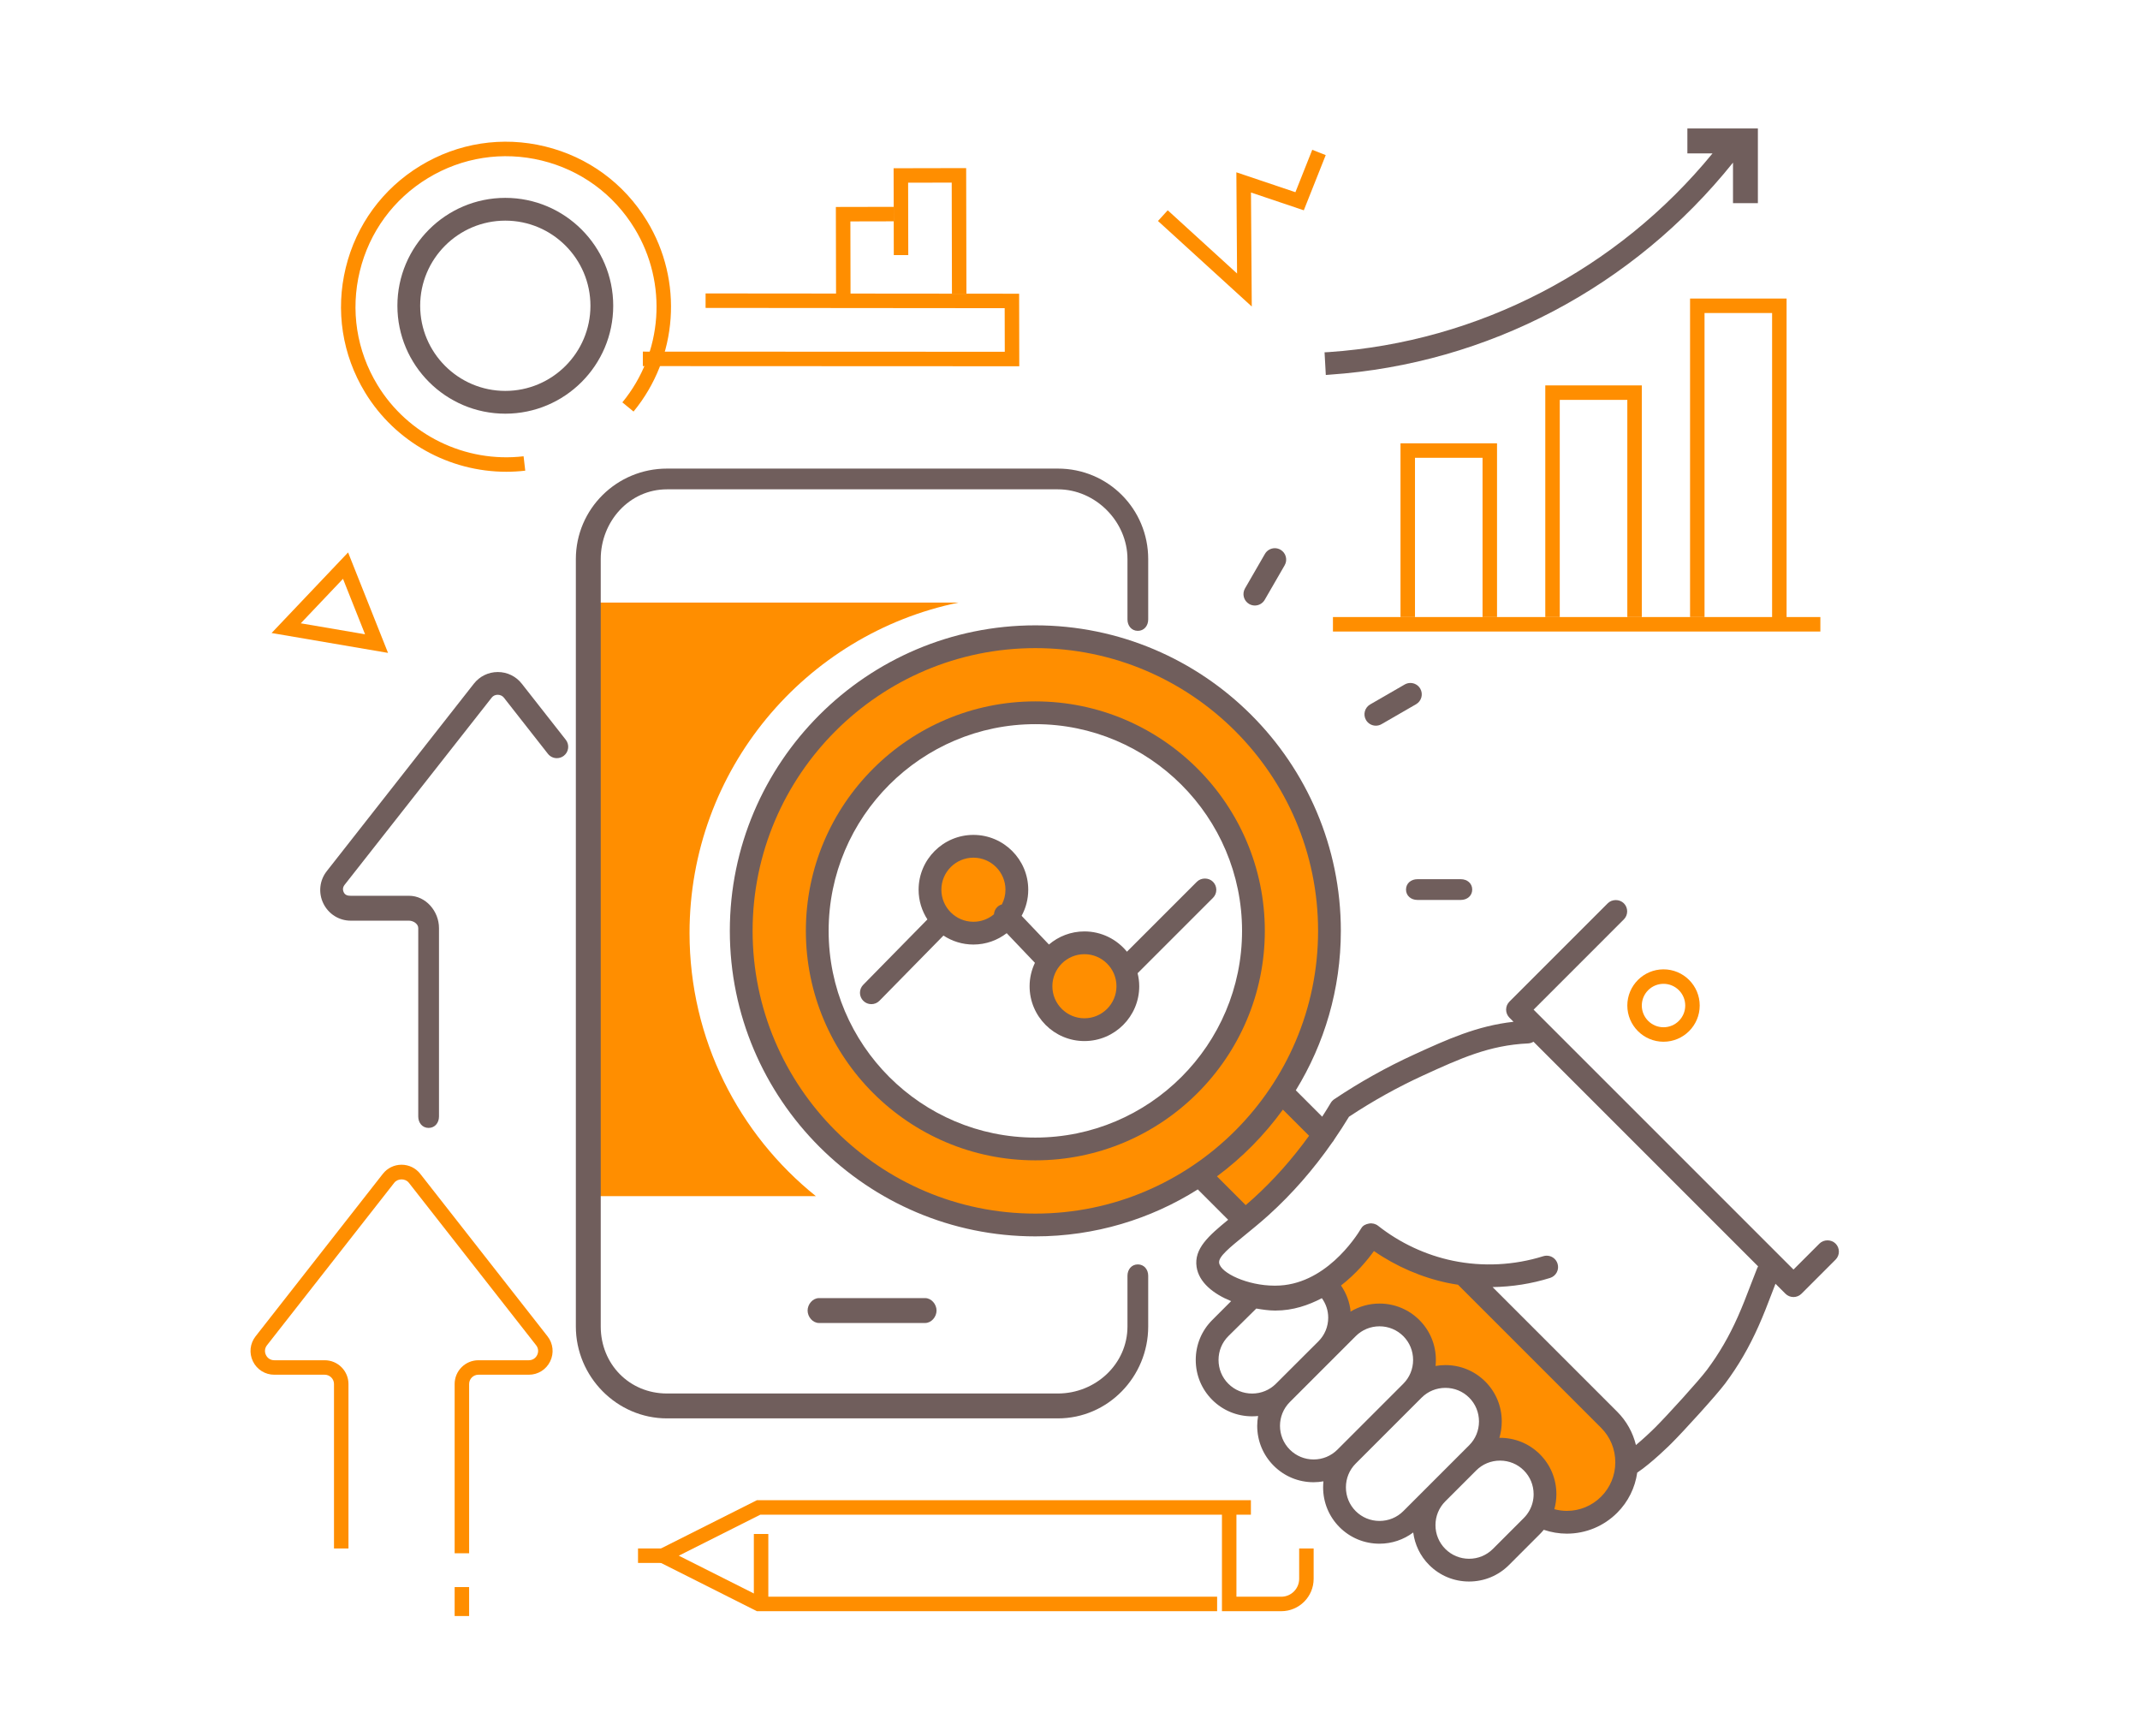 <?xml version="1.0" encoding="utf-8"?>
<!-- Generator: Adobe Illustrator 16.0.0, SVG Export Plug-In . SVG Version: 6.00 Build 0)  -->
<!DOCTYPE svg PUBLIC "-//W3C//DTD SVG 1.1//EN" "http://www.w3.org/Graphics/SVG/1.1/DTD/svg11.dtd">
<svg version="1.1" xmlns="http://www.w3.org/2000/svg" xmlns:xlink="http://www.w3.org/1999/xlink" x="0px" y="0px"
	 width="515.974px" height="418.479px" viewBox="0 0 515.974 418.479" enable-background="new 0 0 515.974 418.479"
	 xml:space="preserve">
<g id="Background">
</g>
<g id="Text">
</g>
<g id="Illustrations">
	<g>
		<g>
			<path fill="#FF8E00" d="M93.558,157.417l-28.074-4.795l18.443-19.428L93.558,157.417z M72.517,150.282l15.5,2.646L82.7,139.557
				L72.517,150.282z"/>
		</g>
		<g>
			<polygon fill="#FF8E00" points="301.813,73.903 279.198,53.279 281.552,50.7 298.267,65.945 298.098,41.544 312.337,46.34 
				316.396,36.112 319.642,37.401 314.359,50.706 301.622,46.414 			"/>
		</g>
		<g>
			<path fill="#FF8E00" d="M401.091,251.167c-4.813,0-8.728-3.914-8.728-8.727c0-4.812,3.915-8.727,8.728-8.727
				c4.811,0,8.726,3.915,8.726,8.727C409.816,247.252,405.901,251.167,401.091,251.167z M401.091,237.204
				c-2.889,0-5.237,2.35-5.237,5.236c0,2.888,2.349,5.236,5.237,5.236c2.887,0,5.235-2.349,5.235-5.236
				C406.326,239.553,403.978,237.204,401.091,237.204z"/>
		</g>
		<g>
			<g>
				<g>
					<path fill="#FF8E00" d="M308.932,388.467h-14.308v-25.599h3.49v22.108h10.817c2.375,0,4.31-1.935,4.31-4.311v-7.326h3.49v7.326
						C316.731,384.967,313.232,388.467,308.932,388.467z"/>
				</g>
				<g>
					<polygon fill="#FF8E00" points="293.46,388.467 182.496,388.467 155.896,375.086 182.496,361.706 301.604,361.706 
						301.604,365.196 183.324,365.196 163.662,375.086 183.324,384.977 293.46,384.977 					"/>
				</g>
				<g>
					<rect x="153.833" y="373.34" fill="#FF8E00" width="8.145" height="3.491"/>
				</g>
			</g>
			<g>
				<rect x="181.759" y="369.85" fill="#FF8E00" width="3.49" height="17.453"/>
			</g>
		</g>
		<g>
			<path fill="#FF8E00" d="M249.632,153.519c-39.168,0-70.918,31.749-70.918,70.917c0,39.165,31.75,70.916,70.918,70.916
				c39.166,0,70.916-31.751,70.916-70.916C320.548,185.268,288.798,153.519,249.632,153.519z M249.632,277.018
				c-29.041,0-52.584-23.542-52.584-52.582c0-29.042,23.543-52.584,52.584-52.584c29.04,0,52.583,23.542,52.583,52.584
				C302.215,253.476,278.672,277.018,249.632,277.018z"/>
			<circle fill="#FF8E00" cx="260.88" cy="237.204" r="10.472"/>
			<g>
				<path fill="#FF8E00" d="M166.253,224.953c0-39.278,27.842-72.054,64.865-79.67H143.36v143.118h53.359
					C178.151,273.493,166.253,250.619,166.253,224.953z"/>
			</g>
			<g>
				
					<rect x="290.604" y="273.234" transform="matrix(-0.707 0.707 -0.707 -0.707 718.239 262.542)" fill="#FF8E00" width="28.278" height="13.588"/>
				<path fill="#FF8E00" d="M368.755,352.211c-2.196-2.113-5.153-2.408-7.459-4.094c-3.543-2.588-1.361-0.952-1.832-5.523
					c-0.584-5.666-4.49-9.588-9.954-10.943c-3.92-0.974-3.872-0.438-5.646-4.257c-1.066-2.3-1.793-4.396-3.631-6.235
					c-4.31-4.308-8.976-2.422-13.877-4.643c-8.67-3.928-1.113-11.894,3.018-15.855c3.456-3.317,3.034-2.891,6.859-0.118
					c2.761,2.001,5.462,3.676,8.792,4.582c2.423,0.658,4.787,0.909,7.114,0.832l36.764,36.765c5.632,5.631,5.632,14.845,0,20.475
					c-3.608,3.609-8.688,4.902-13.346,3.879c-1.047-0.225-2.066-0.582-3.049-1.04C373.261,361.045,372.681,355.985,368.755,352.211z
					"/>
			</g>
			<circle fill="#FF8E00" cx="235.283" cy="213.932" r="10.472"/>
		</g>
		<g>
			<g>
				<g>
					<rect x="321.386" y="148.773" fill="#FF8E00" width="117.521" height="3.491"/>
				</g>
				<g>
					<polygon fill="#FF8E00" points="360.947,148.773 357.456,148.773 357.456,110.376 341.165,110.376 341.165,148.773 
						337.675,148.773 337.675,106.885 360.947,106.885 					"/>
				</g>
				<g>
					<polygon fill="#FF8E00" points="395.854,148.773 392.363,148.773 392.363,96.413 376.073,96.413 376.073,148.773 
						372.583,148.773 372.583,92.922 395.854,92.922 					"/>
				</g>
				<g>
					<polygon fill="#FF8E00" points="430.761,149.937 427.271,149.937 427.271,75.469 410.979,75.469 410.979,148.773 
						407.489,148.773 407.489,71.978 430.761,71.978 					"/>
				</g>
			</g>
		</g>
		<g>
			<g>
				<g>
					<path fill="#FF8E00" d="M122.063,113.745c-13.768,0-26.783-7.186-34.037-19.115c-5.52-9.079-7.177-19.764-4.661-30.087
						c2.517-10.324,8.901-19.05,17.979-24.57c9.078-5.521,19.762-7.18,30.088-4.661c10.323,2.515,19.049,8.901,24.569,17.979
						c8.778,14.433,7.472,32.894-3.249,45.935l-2.695-2.215c9.779-11.898,10.969-28.739,2.961-41.905
						c-5.035-8.282-12.996-14.106-22.414-16.402c-9.418-2.289-19.164-0.784-27.445,4.252c-8.283,5.037-14.107,12.997-16.402,22.415
						c-2.295,9.417-0.785,19.164,4.252,27.447c7.348,12.083,21.182,18.838,35.232,17.194l0.402,3.468
						C125.113,113.657,123.582,113.745,122.063,113.745z"/>
				</g>
				<g>
					<polygon fill="#FF8E00" points="245.757,88.307 154.995,88.268 154.997,84.778 242.261,84.813 242.237,74.304 170.12,74.238 
						170.124,70.748 245.722,70.816 					"/>
				</g>
				<g>
					<polygon fill="#FF8E00" points="229.522,70.818 229.468,44.027 218.957,44.049 218.993,61.502 215.501,61.509 215.458,40.565 
						232.952,40.529 233.015,70.811 					"/>
				</g>
				<g>
					<polygon fill="#FF8E00" points="201.582,71.981 201.534,49.9 215.498,49.871 215.505,53.361 205.034,53.384 205.073,71.975 
											"/>
				</g>
			</g>
		</g>
		<g>
			<g>
				<path fill="#FF8E00" d="M113.108,374.504h-3.49v-40.813c0-3.159,2.57-5.729,5.728-5.729h12.155c0.877,0,1.627-0.47,2.012-1.258
					c0.383-0.787,0.291-1.67-0.25-2.359L98.58,285.172c-0.854-1.092-2.669-1.092-3.522,0l-30.684,39.172
					c-0.541,0.689-0.635,1.572-0.25,2.359c0.383,0.788,1.135,1.258,2.012,1.258H78.29c3.158,0,5.729,2.57,5.729,5.729v39.649h-3.49
					v-39.649c0-1.233-1.004-2.237-2.238-2.237H66.136c-2.211,0-4.184-1.235-5.15-3.221c-0.967-1.986-0.721-4.301,0.641-6.041
					l30.682-39.172c1.094-1.395,2.738-2.196,4.51-2.196c1.773,0,3.417,0.802,4.51,2.196l30.684,39.172
					c1.361,1.74,1.607,4.055,0.641,6.041c-0.968,1.985-2.941,3.221-5.15,3.221h-12.155c-1.233,0-2.237,1.004-2.237,2.237V374.504z"
					/>
			</g>
			<g>
				<rect x="109.618" y="382.65" fill="#FF8E00" width="3.49" height="6.981"/>
			</g>
		</g>
	</g>
	<g>
		<path fill="#705E5C" d="M274.344,304.854c-1.515,0-2.501,1.232-2.501,2.746v12.219c0,9.071-7.706,16.16-16.777,16.16h-94.254
			c-9.071,0-15.969-7.089-15.969-16.16V134.808c0-9.071,6.897-16.829,15.969-16.829h94.254c9.071,0,16.777,7.758,16.777,16.829
			v14.547c0,1.515,0.986,2.745,2.501,2.745c1.513,0,2.499-1.23,2.499-2.745v-14.547c0-12.099-9.679-21.829-21.777-21.829h-94.254
			c-12.099,0-21.969,9.73-21.969,21.829v185.011c0,12.1,9.87,22.16,21.969,22.16h94.254c12.099,0,21.777-10.061,21.777-22.16V307.6
			C276.843,306.086,275.856,304.854,274.344,304.854z"/>
		<path fill="#705E5C" d="M442.571,299.833c-1.038-1.038-2.846-1.036-3.882,0l-6.261,6.261l-62.662-62.661l21.758-21.76
			c1.07-1.07,1.07-2.812,0.001-3.881c-1.034-1.037-2.845-1.039-3.883-0.002l-23.697,23.699c-0.521,0.518-0.807,1.208-0.807,1.943
			c0,0.726,0.294,1.434,0.805,1.94l0.983,0.983c-8.825,0.986-15.911,4.217-23.973,7.902c-6.638,3.036-13.118,6.661-19.26,10.773
			c-0.334,0.223-0.621,0.524-0.831,0.875c-0.674,1.13-1.364,2.24-2.07,3.334l-6.359-6.359c6.882-11.199,10.858-24.365,10.858-38.445
			c0-40.617-33.044-73.662-73.66-73.662c-40.617,0-73.662,33.045-73.662,73.662s33.045,73.661,73.662,73.661
			c14.388,0,27.813-4.162,39.169-11.322l7.32,7.321c-4.669,3.834-8.271,6.949-7.607,11.376c0.562,3.744,4.075,6.513,8.328,8.237
			l-4.562,4.563c-2.562,2.561-3.972,5.976-3.972,9.619c0,3.645,1.41,7.061,3.972,9.619c2.56,2.562,5.977,3.973,9.62,3.973
			c0.486,0,0.968-0.029,1.444-0.079c-0.135,0.776-0.216,1.567-0.216,2.372c0,3.639,1.413,7.055,3.979,9.62
			c2.565,2.565,5.981,3.978,9.619,3.978c0.805,0,1.596-0.08,2.372-0.215c-0.05,0.477-0.079,0.959-0.079,1.445
			c0,3.643,1.41,7.059,3.972,9.619c2.562,2.563,5.979,3.973,9.62,3.973c2.98,0,5.802-0.959,8.135-2.706
			c0.374,2.87,1.647,5.646,3.848,7.845c2.564,2.566,5.98,3.979,9.619,3.979c3.638,0,7.054-1.412,9.62-3.979l7.456-7.457
			c0.331-0.33,0.641-0.676,0.933-1.033c1.79,0.605,3.672,0.928,5.551,0.928c4.59-0.002,8.907-1.791,12.155-5.038
			c2.646-2.646,4.302-6.018,4.828-9.674c3.524-2.348,8.025-6.831,8.238-7.044c2.953-2.941,10.862-11.633,12.965-14.449
			c3.186-4.268,5.745-8.668,8.055-13.845c1.231-2.761,2.218-5.343,3.197-7.907c0.297-0.778,0.589-1.541,0.881-2.293l2.394,2.393
			c0.518,0.521,1.208,0.807,1.942,0.807c0.733,0,1.424-0.286,1.941-0.805l8.201-8.201
			C443.642,302.645,443.642,300.903,442.571,299.833z M368.747,364.212c-0.001,0.002-0.002,0.004-0.002,0.007
			c-0.359,0.643-0.804,1.242-1.338,1.776l-7.456,7.458c-1.53,1.529-3.567,2.371-5.737,2.371c-2.171,0-4.208-0.842-5.737-2.371
			c-1.53-1.53-2.372-3.568-2.372-5.738c0-2.169,0.842-4.206,2.37-5.735l5.527-5.526l1.931-1.932
			c1.524-1.523,3.563-2.363,5.737-2.363c2.177,0,4.214,0.84,5.737,2.363c1.524,1.523,2.363,3.561,2.363,5.736
			c0,1.406-0.355,2.752-1.014,3.94C368.754,364.204,368.749,364.208,368.747,364.212z M352.05,350.639l-5.842,5.844
			c-3.904,3.904-7.782,7.781-7.859,7.858c-1.524,1.524-3.562,2.364-5.736,2.364c-2.174,0-4.212-0.84-5.737-2.365
			c-1.524-1.523-2.364-3.561-2.364-5.736c0-2.169,0.836-4.2,2.351-5.722l15.194-15.196l0.703-0.703
			c1.524-1.523,3.563-2.363,5.738-2.363c2.175,0,4.212,0.84,5.736,2.363s2.363,3.561,2.363,5.737c0,2.176-0.839,4.214-2.363,5.737
			c0,0-0.858,0.858-2.168,2.168C352.06,350.631,352.055,350.635,352.05,350.639z M322.992,348.985
			c-0.001,0.002-0.003,0.004-0.005,0.006l-0.523,0.523c-1.529,1.529-3.566,2.371-5.736,2.371s-4.207-0.842-5.736-2.371
			c-3.164-3.164-3.164-8.311-0.001-11.475l3.681-3.682l7.086-7.084c0.004-0.004,0.007-0.008,0.011-0.012l5.107-5.107
			c1.529-1.529,3.567-2.372,5.737-2.372s4.208,0.843,5.737,2.372c1.523,1.523,2.362,3.561,2.362,5.736s-0.839,4.213-2.363,5.737
			l-12.391,12.392L322.992,348.985z M307.636,333.628c-1.523,1.524-3.561,2.364-5.735,2.364c-2.177,0-4.215-0.84-5.737-2.365
			c-1.524-1.522-2.364-3.561-2.364-5.736s0.84-4.213,2.364-5.736l6.741-6.658c1.546,0.262,3.062,0.482,4.454,0.482h0.213
			c4.195,0,7.914-1.292,11.141-2.979c0.99,1.371,1.533,2.969,1.533,4.697c0,2.167-0.84,4.181-2.366,5.71l-3.418,3.407
			L307.636,333.628z M371.29,350.639c-2.561-2.561-5.978-3.972-9.62-3.972c-0.054,0-0.106,0.007-0.161,0.008
			c0.381-1.265,0.578-2.594,0.578-3.955c0-3.644-1.41-7.06-3.972-9.619c-2.561-2.562-5.977-3.972-9.618-3.972
			c-0.807,0-1.598,0.08-2.375,0.215c0.051-0.479,0.08-0.964,0.08-1.453c0-3.643-1.41-7.059-3.971-9.618
			c-2.565-2.565-5.981-3.979-9.619-3.979c-2.494,0-4.876,0.679-6.959,1.923c-0.232-2.213-1.011-4.375-2.323-6.278
			c3.628-2.813,6.315-6.048,7.94-8.308c5.394,3.739,11.576,6.401,17.947,7.72c0.771,0.159,1.547,0.282,2.324,0.403l34.506,34.505
			c2.204,2.206,3.418,5.151,3.418,8.296s-1.215,6.092-3.42,8.297c-2.211,2.21-5.149,3.428-8.273,3.428
			c-1.012,0-2.021-0.146-3.004-0.406c0.316-1.164,0.492-2.374,0.492-3.615C375.261,356.615,373.851,353.198,371.29,350.639z
			 M389.93,340.377l-30.052-30.053c4.699-0.077,9.385-0.803,13.865-2.207c0.7-0.22,1.272-0.698,1.612-1.349s0.405-1.394,0.186-2.091
			c-0.359-1.152-1.411-1.927-2.617-1.927c-0.278,0-0.556,0.042-0.822,0.126c-7.006,2.193-14.563,2.59-21.771,1.098
			c-6.539-1.354-12.78-4.268-18.052-8.425c-0.61-0.482-1.415-0.688-2.197-0.544c-0.776,0.143-1.454,0.444-1.86,1.122
			c-1.387,2.32-8.903,13.851-20.706,13.851h-0.247c-6.426,0-12.954-3.02-13.324-5.492c-0.224-1.492,2.58-3.706,6.206-6.679
			c1.705-1.402,3.639-2.948,5.717-4.827c5.651-5.113,10.798-10.99,15.369-17.561c0.198-0.212,0.353-0.437,0.472-0.686
			c1.222-1.786,2.412-3.604,3.548-5.484c5.758-3.814,11.807-7.178,17.988-10.005c8.859-4.049,15.857-7.247,25.19-7.669
			c0.48-0.021,0.919-0.176,1.303-0.411l54.16,54.161c-0.08,0.129-0.151,0.264-0.21,0.408c-0.54,1.33-1.065,2.705-1.606,4.123
			l-0.059,0.156c-0.917,2.399-1.865,4.881-3.021,7.471c-2.14,4.797-4.505,8.863-7.441,12.799
			c-1.941,2.603-9.653,11.07-12.442,13.848c-1.16,1.159-2.954,2.835-4.679,4.278C393.7,345.391,392.174,342.622,389.93,340.377z
			 M249.632,156.265c37.589,0,68.17,30.581,68.17,68.171c0,37.589-30.581,68.17-68.17,68.17c-37.59,0-68.172-30.581-68.172-68.17
			C181.46,186.846,212.042,156.265,249.632,156.265z M309.317,267.528l6.313,6.313c-4.055,5.61-8.549,10.68-13.446,15.111
			c-0.622,0.563-1.229,1.094-1.83,1.611l-6.935-6.936C299.509,279.11,304.869,273.671,309.317,267.528z"/>
		<path fill="#705E5C" d="M249.632,279.764c30.508,0,55.328-24.82,55.328-55.328c0-30.509-24.82-55.329-55.328-55.329
			c-30.509,0-55.33,24.82-55.33,55.329C194.302,254.944,219.123,279.764,249.632,279.764z M249.632,174.598
			c27.48,0,49.838,22.357,49.838,49.838s-22.357,49.838-49.838,49.838c-27.481,0-49.84-22.357-49.84-49.838
			S222.15,174.598,249.632,174.598z"/>
		<path fill="#705E5C" d="M301.185,145.627c0.419,0.24,0.893,0.367,1.37,0.367c0.977,0,1.888-0.525,2.379-1.373l4.81-8.33
			c0.366-0.637,0.464-1.376,0.273-2.084c-0.189-0.709-0.645-1.301-1.278-1.666c-0.417-0.241-0.891-0.369-1.371-0.369
			c-0.979,0-1.89,0.526-2.379,1.373l-4.811,8.331C299.423,143.188,299.873,144.87,301.185,145.627z"/>
		<path fill="#705E5C" d="M342.438,166.04c-0.488-0.848-1.399-1.373-2.378-1.373c-0.479,0-0.954,0.127-1.373,0.368l-8.328,4.809
			c-1.311,0.756-1.763,2.438-1.006,3.751c0.489,0.847,1.401,1.372,2.379,1.372c0.48,0,0.955-0.128,1.372-0.368l8.329-4.809
			C342.741,169.034,343.192,167.352,342.438,166.04z"/>
		<path fill="#705E5C" d="M341.748,216.979h10.472c1.515,0,2.746-0.986,2.746-2.5s-1.231-2.5-2.746-2.5h-10.472
			c-1.514,0-2.745,0.986-2.745,2.5S340.234,216.979,341.748,216.979z"/>
		<path fill="#705E5C" d="M208.165,241.317c0.515,0.509,1.198,0.789,1.926,0.789c0.742,0,1.438-0.291,1.959-0.822l15.426-15.715
			c2.079,1.363,4.559,2.163,7.225,2.163c3.018,0,5.795-1.028,8.022-2.737l6.807,7.146c-0.814,1.715-1.284,3.624-1.284,5.646
			c0,7.288,5.929,13.218,13.217,13.218s13.218-5.93,13.218-13.218c0-1.087-0.146-2.138-0.396-3.148
			c0.028-0.025,0.061-0.045,0.087-0.071l18.088-18.088c0.519-0.519,0.804-1.208,0.804-1.94c0-0.733-0.285-1.423-0.804-1.941
			c-1.04-1.038-2.847-1.037-3.883,0l-16.862,16.863c-2.426-2.98-6.119-4.891-10.252-4.891c-3.261,0-6.244,1.193-8.552,3.158
			l-6.59-6.918c1.019-1.872,1.598-4.017,1.598-6.295c0-7.287-5.93-13.217-13.218-13.217s-13.217,5.93-13.217,13.217
			c0,2.639,0.785,5.094,2.123,7.16l-15.475,15.763c-0.515,0.523-0.794,1.216-0.787,1.949S207.645,240.807,208.165,241.317z
			 M234.7,206.788c4.261,0,7.727,3.467,7.727,7.727c0,1.278-0.316,2.482-0.869,3.545c-0.396,0.115-0.771,0.309-1.078,0.6
			c-0.512,0.488-0.784,1.129-0.833,1.785c-1.341,1.121-3.065,1.798-4.946,1.798c-4.261,0-7.727-3.466-7.727-7.728
			C226.974,210.254,230.439,206.788,234.7,206.788z M261.462,245.512c-4.261,0-7.727-3.467-7.727-7.727s3.466-7.727,7.727-7.727
			s7.728,3.467,7.728,7.727S265.723,245.512,261.462,245.512z"/>
		<path fill="#705E5C" d="M223.064,318.979c1.515,0,2.746-1.486,2.746-3s-1.231-3-2.746-3h-25.599c-1.513,0-2.744,1.486-2.744,3
			s1.231,3,2.744,3H223.064z"/>
		<path fill="#705E5C" d="M320.593,90.335c38.194-2.607,73.25-21.187,97.25-51.129v9.773h6v-18h-17v6h6.07
			c-22.922,28-56.382,45.445-92.553,47.915l-0.997,0.05l0.302,5.468L320.593,90.335z"/>
		<path fill="#705E5C" d="M121.835,99.74c14.346,0,26.018-11.671,26.018-26.016c0-14.346-11.672-26.017-26.018-26.017
			S95.817,59.378,95.817,73.724C95.817,88.069,107.489,99.74,121.835,99.74z M121.835,53.197c11.317,0,20.525,9.208,20.525,20.526
			c0,11.318-9.208,20.526-20.525,20.526c-11.318,0-20.527-9.208-20.527-20.526C101.308,62.405,110.517,53.197,121.835,53.197z"/>
		<path fill="#705E5C" d="M125.804,164.84c-1.4-1.785-3.505-2.809-5.775-2.809c-2.269,0-4.373,1.023-5.774,2.809l-35.471,45.201
			c-1.749,2.226-2.066,5.225-0.828,7.776c1.239,2.547,3.77,4.161,6.603,4.161h14.064c1.021,0,2.221,0.766,2.221,1.786v45.437
			c0,1.514,0.986,2.746,2.499,2.746c1.515,0,2.501-1.232,2.501-2.746v-45.437c0-4.048-3.173-7.786-7.221-7.786H84.558
			c-0.735,0-1.343-0.158-1.665-0.817c-0.321-0.662-0.245-1.263,0.208-1.842l35.476-45.147c0.701-0.897,2.203-0.869,2.908,0.029
			L132.1,181.74c0.524,0.668,1.313,1.058,2.161,1.058c0.612,0,1.213-0.205,1.69-0.582c0.577-0.452,0.944-1.101,1.032-1.829
			c0.088-0.728-0.112-1.445-0.564-2.022L125.804,164.84z"/>
	</g>
</g>
</svg>
